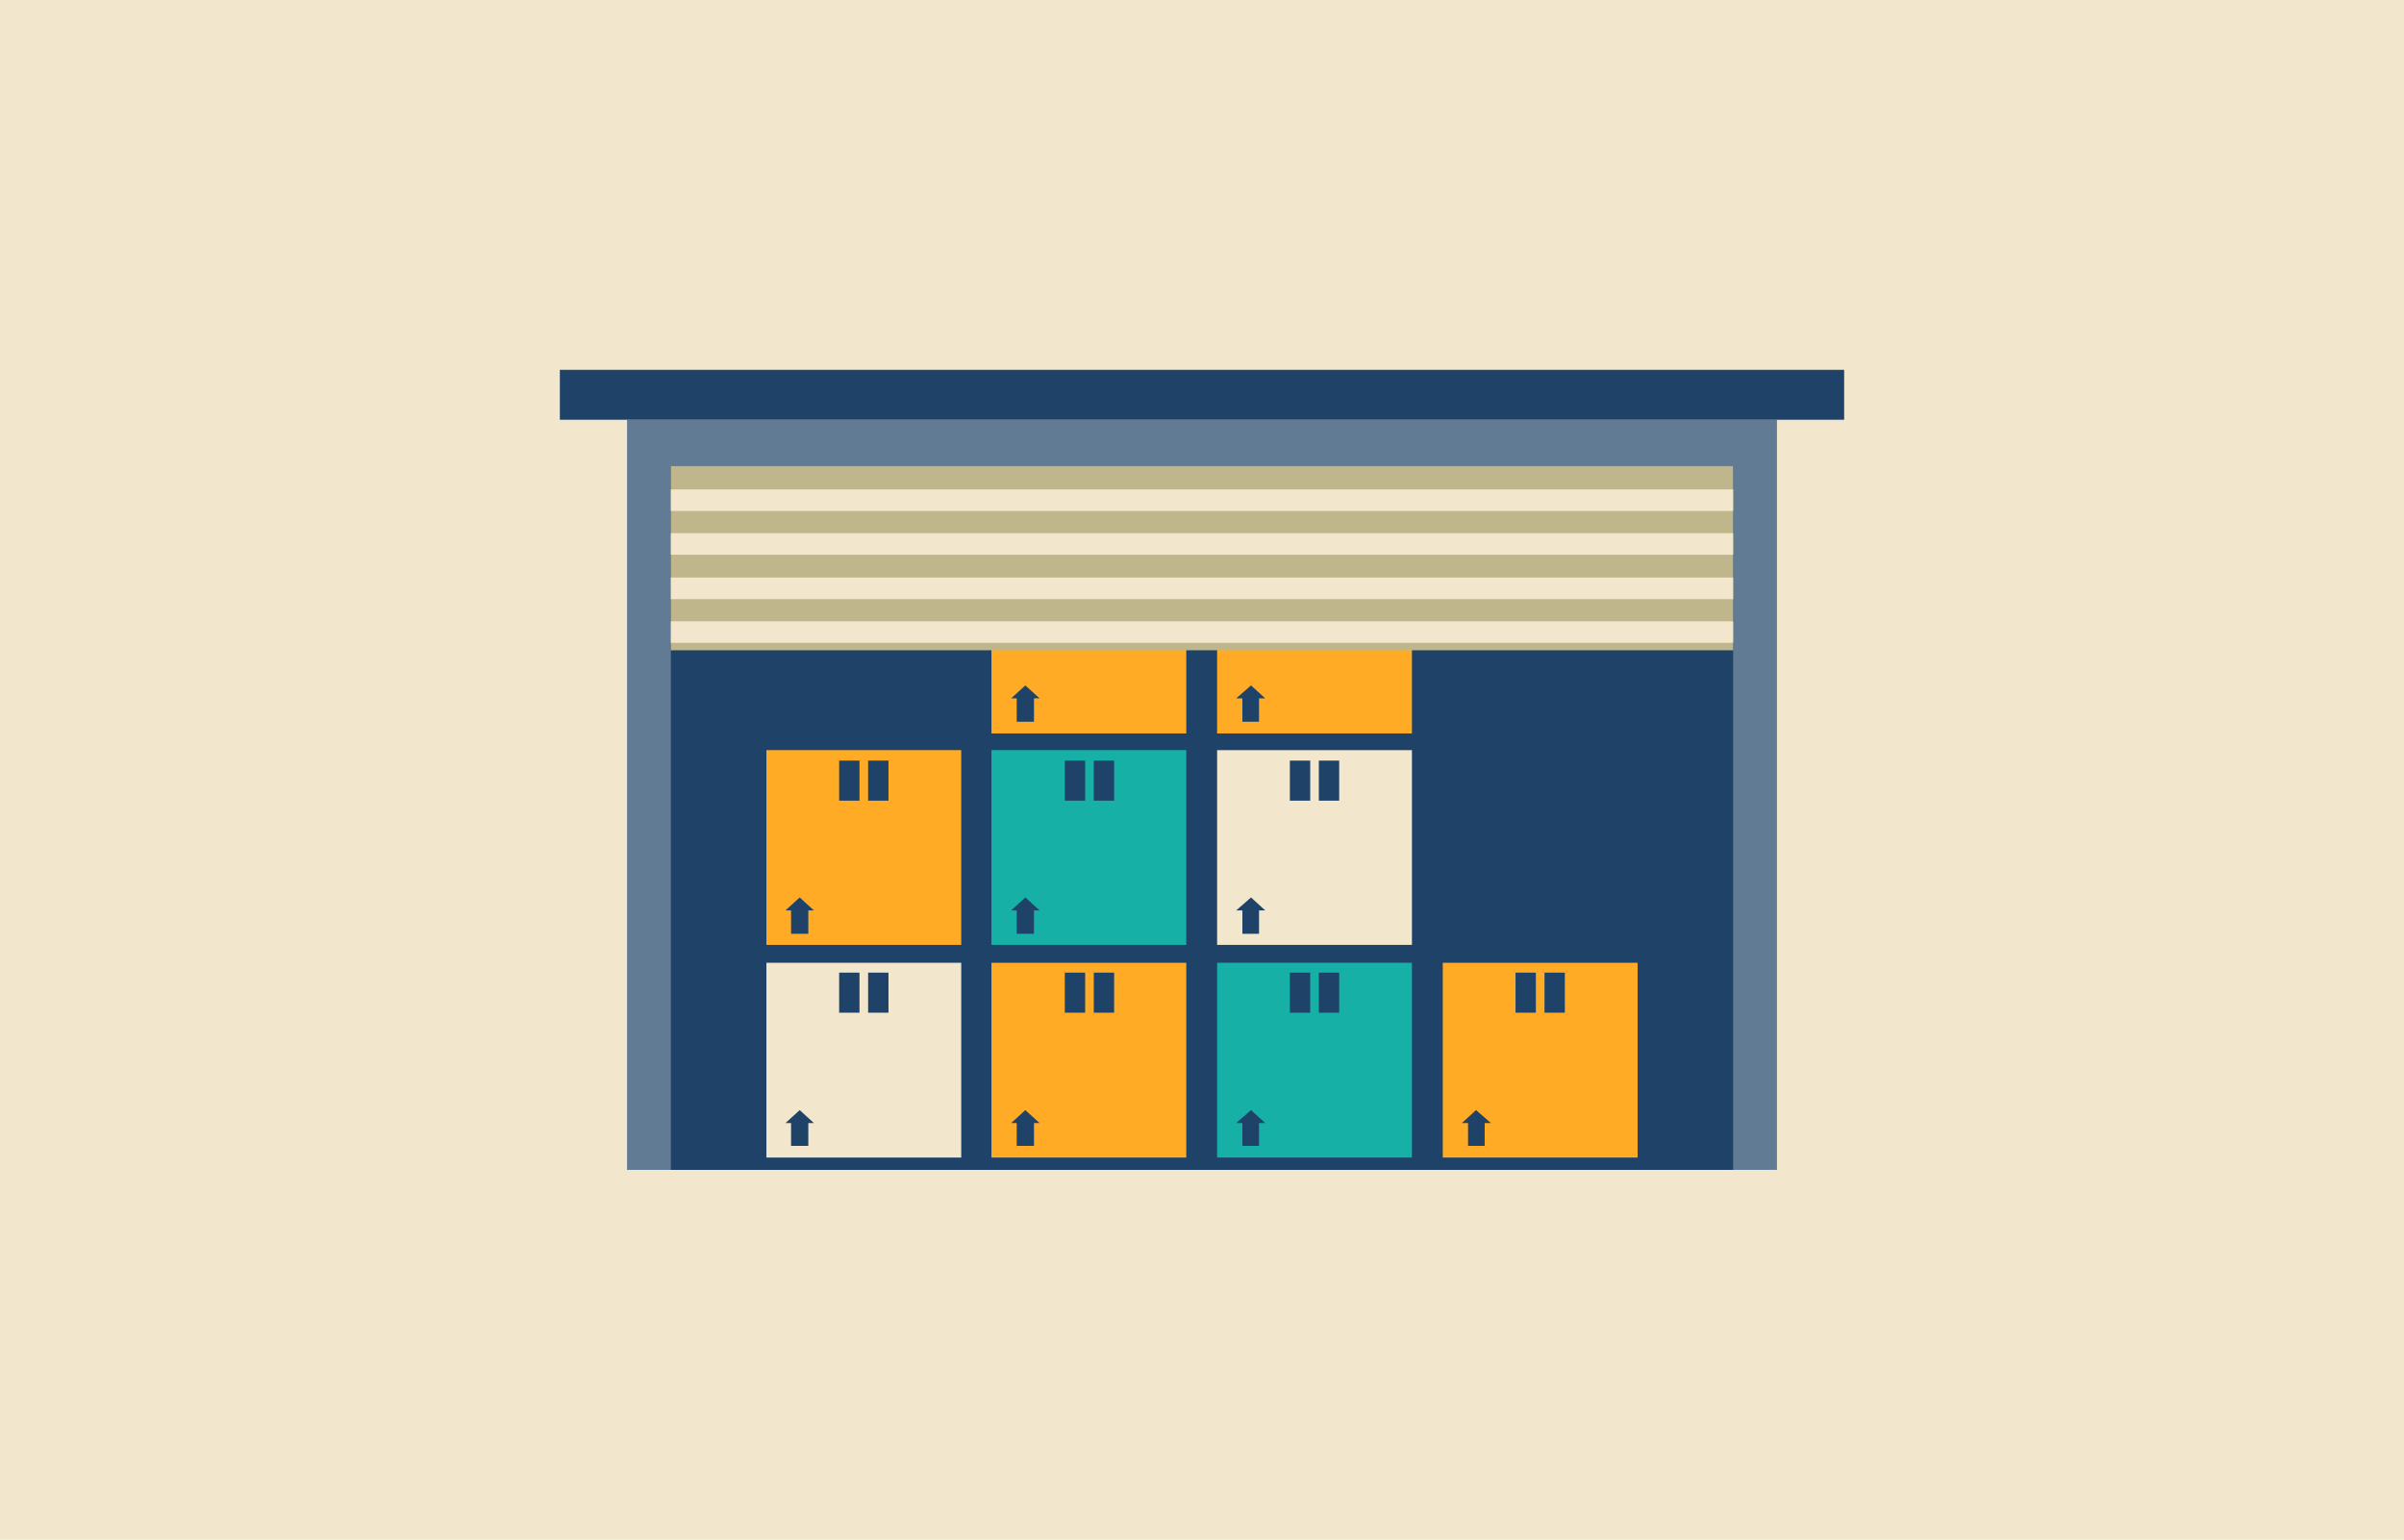 <svg xmlns="http://www.w3.org/2000/svg" xmlns:xlink="http://www.w3.org/1999/xlink" viewBox="0 0 389.9 249.8" enable-background="new 0 0 389.9 249.8"><g><path fill="#F2E6CD" d="M0 0h389.9v249.8H0z"/><path fill="#627B95" d="M101.7 68.1h186.5v121.7H101.7z"/><path fill="#1F4368" d="M108.8 75.6h172.3v114.2H108.8z"/><path fill="#F2E6CD" d="M124.3 156.2h31.6v31.6h-31.6z"/><g fill="#1F4368"><path d="M136.1 157.8h3.3v6.5h-3.3zM140.8 157.8h3.3v6.5h-3.3z"/></g><path fill="#1F4368" d="M132 182.2l-2.3-2.1-2.3 2.1h.9v3.7h2.8v-3.7z"/><path fill="#FFAB25" d="M160.8 156.2h31.6v31.6h-31.6z"/><g fill="#1F4368"><path d="M172.7 157.8h3.3v6.5h-3.3zM177.4 157.8h3.3v6.5h-3.3z"/></g><path fill="#1F4368" d="M168.6 182.2l-2.3-2.1-2.3 2.1h.9v3.7h2.8v-3.7z"/><path fill="#16B0A6" d="M197.4 156.2H229v31.6h-31.6z"/><g fill="#1F4368"><path d="M209.2 157.8h3.3v6.5h-3.3zM213.9 157.8h3.3v6.5h-3.3z"/></g><path fill="#1F4368" d="M205.2 182.2l-2.3-2.1-2.4 2.1h1v3.7h2.7v-3.7z"/><path fill="#FFAB25" d="M234 156.2h31.6v31.6H234z"/><g fill="#1F4368"><path d="M245.8 157.8h3.3v6.5h-3.3zM250.5 157.8h3.3v6.5h-3.3z"/></g><path fill="#1F4368" d="M241.8 182.2l-2.4-2.1-2.3 2.1h1v3.7h2.7v-3.7z"/><path fill="#FFAB25" d="M124.3 121.7h31.6v31.6h-31.6z"/><g fill="#1F4368"><path d="M136.1 123.4h3.3v6.5h-3.3zM140.8 123.4h3.3v6.5h-3.3z"/></g><path fill="#1F4368" d="M132 147.7l-2.3-2.1-2.3 2.1h.9v3.8h2.8v-3.8z"/><path fill="#16B0A6" d="M160.8 121.7h31.6v31.6h-31.6z"/><g fill="#1F4368"><path d="M172.7 123.4h3.3v6.5h-3.3zM177.4 123.4h3.3v6.5h-3.3z"/></g><path fill="#1F4368" d="M168.6 147.7l-2.3-2.1-2.3 2.1h.9v3.8h2.8v-3.8z"/><path fill="#F2E6CD" d="M197.4 121.7H229v31.6h-31.6z"/><g fill="#1F4368"><path d="M209.2 123.4h3.3v6.5h-3.3zM213.9 123.4h3.3v6.5h-3.3z"/></g><path fill="#1F4368" d="M205.2 147.7l-2.3-2.1-2.4 2.1h1v3.8h2.7v-3.8z"/><path fill="#FFAB25" d="M160.8 87.4h31.6V119h-31.6z"/><g fill="#1F4368"><path d="M172.7 89h3.3v6.5h-3.3zM177.4 89h3.3v6.5h-3.3z"/></g><path fill="#1F4368" d="M168.6 113.3l-2.3-2.1-2.3 2.1h.9v3.8h2.8v-3.8z"/><path fill="#FFAB25" d="M197.4 87.4H229V119h-31.6z"/><g fill="#1F4368"><path d="M209.2 89h3.3v6.5h-3.3zM213.9 89h3.3v6.5h-3.3z"/></g><path fill="#1F4368" d="M205.2 113.3l-2.3-2.1-2.4 2.1h1v3.8h2.7v-3.8zM90.8 60h208.3v8.1H90.8z"/><path fill="#BFB68B" d="M108.8 75.6h172.3v29.9H108.8z"/><path fill="#F2E6CD" d="M108.8 79.4h172.3v3.5H108.8zM108.8 86.5h172.3V90H108.8zM108.8 93.7h172.3v3.5H108.8zM108.8 100.8h172.3v3.5H108.8z"/><defs><path id="a" d="M-312.9 6240.5h-3.2v11.2h-4.7v-11.2h-2.2v-4h2.2v-2.6c0-1.8.9-4.7 4.7-4.7h3.5v3.9h-2.5c-.4 0-1 .2-1 1.1v2.3h3.6l-.4 4zm-4.9-20c-10.7 0-19.4 8.7-19.4 19.4s8.7 19.4 19.4 19.4 19.4-8.7 19.4-19.4c0-10.8-8.7-19.4-19.4-19.4z"/></defs><clipPath id="b"><use overflow="visible" xlink:href="#a"/></clipPath><g clip-path="url(#b)"><defs><path id="c" d="M-1421.1-2170.5h1440v9282h-1440z"/></defs><clipPath><use overflow="visible" xlink:href="#c"/></clipPath></g><defs><path id="d" d="M-184.3 6246.6h-4.7v-10.3c0-1.2-.3-2-1.8-2-2.5 0-2.9 2-2.9 2v10.3h-4.7V6230h4.7v1.6c.7-.5 2.4-1.6 4.7-1.6 1.5 0 4.7.9 4.7 6.5v10.1zm-18.8-17.6c-1.2 0-2.2-1-2.2-2.2s1-2.2 2.2-2.2 2.2 1 2.2 2.2-1 2.2-2.2 2.2zm2.2 17.6h-4.7V6230h4.7v16.6zm4.8-28.1c-10.5 0-19 8.5-19 19s8.5 19 19 19 19-8.5 19-19c-.1-10.5-8.6-19-19-19z"/></defs><clipPath id="e"><use overflow="visible" xlink:href="#d"/></clipPath><g clip-path="url(#e)"><defs><path id="f" d="M-1421.1-2170.5h1440v9282h-1440z"/></defs><clipPath><use overflow="visible" xlink:href="#f"/></clipPath></g><defs><path id="g" d="M-248.1 6235.4v.6c0 5.9-4.5 12.7-12.7 12.7-2.5 0-4.9-.7-6.8-2 .3 0 .7.1 1.1.1 2.1 0 4-.7 5.5-1.9-1.9 0-3.6-1.3-4.2-3.1.3.1.6.1.8.1.4 0 .8-.1 1.2-.2-2-.4-3.6-2.2-3.6-4.4v-.1c.6.3 1.3.5 2 .6-1.2-.8-2-2.2-2-3.7 0-.8.2-1.6.6-2.2 2.2 2.7 5.5 4.5 9.2 4.7-.1-.3-.1-.7-.1-1 0-2.5 2-4.5 4.5-4.5 1.3 0 2.4.5 3.3 1.4 1-.2 2-.6 2.8-1.1-.3 1-1 1.9-2 2.5.9-.1 1.8-.3 2.6-.7-.6.8-1.3 1.6-2.2 2.2zm-8.7-14.9c-10.7 0-19.4 8.7-19.4 19.4s8.7 19.4 19.4 19.4 19.4-8.7 19.4-19.4c0-10.8-8.7-19.4-19.4-19.4z"/></defs><clipPath id="h"><use overflow="visible" xlink:href="#g"/></clipPath><g clip-path="url(#h)"><defs><path id="i" d="M-1421.1-2170.5h1440v9282h-1440z"/></defs><clipPath><use overflow="visible" xlink:href="#i"/></clipPath></g></g></svg>
